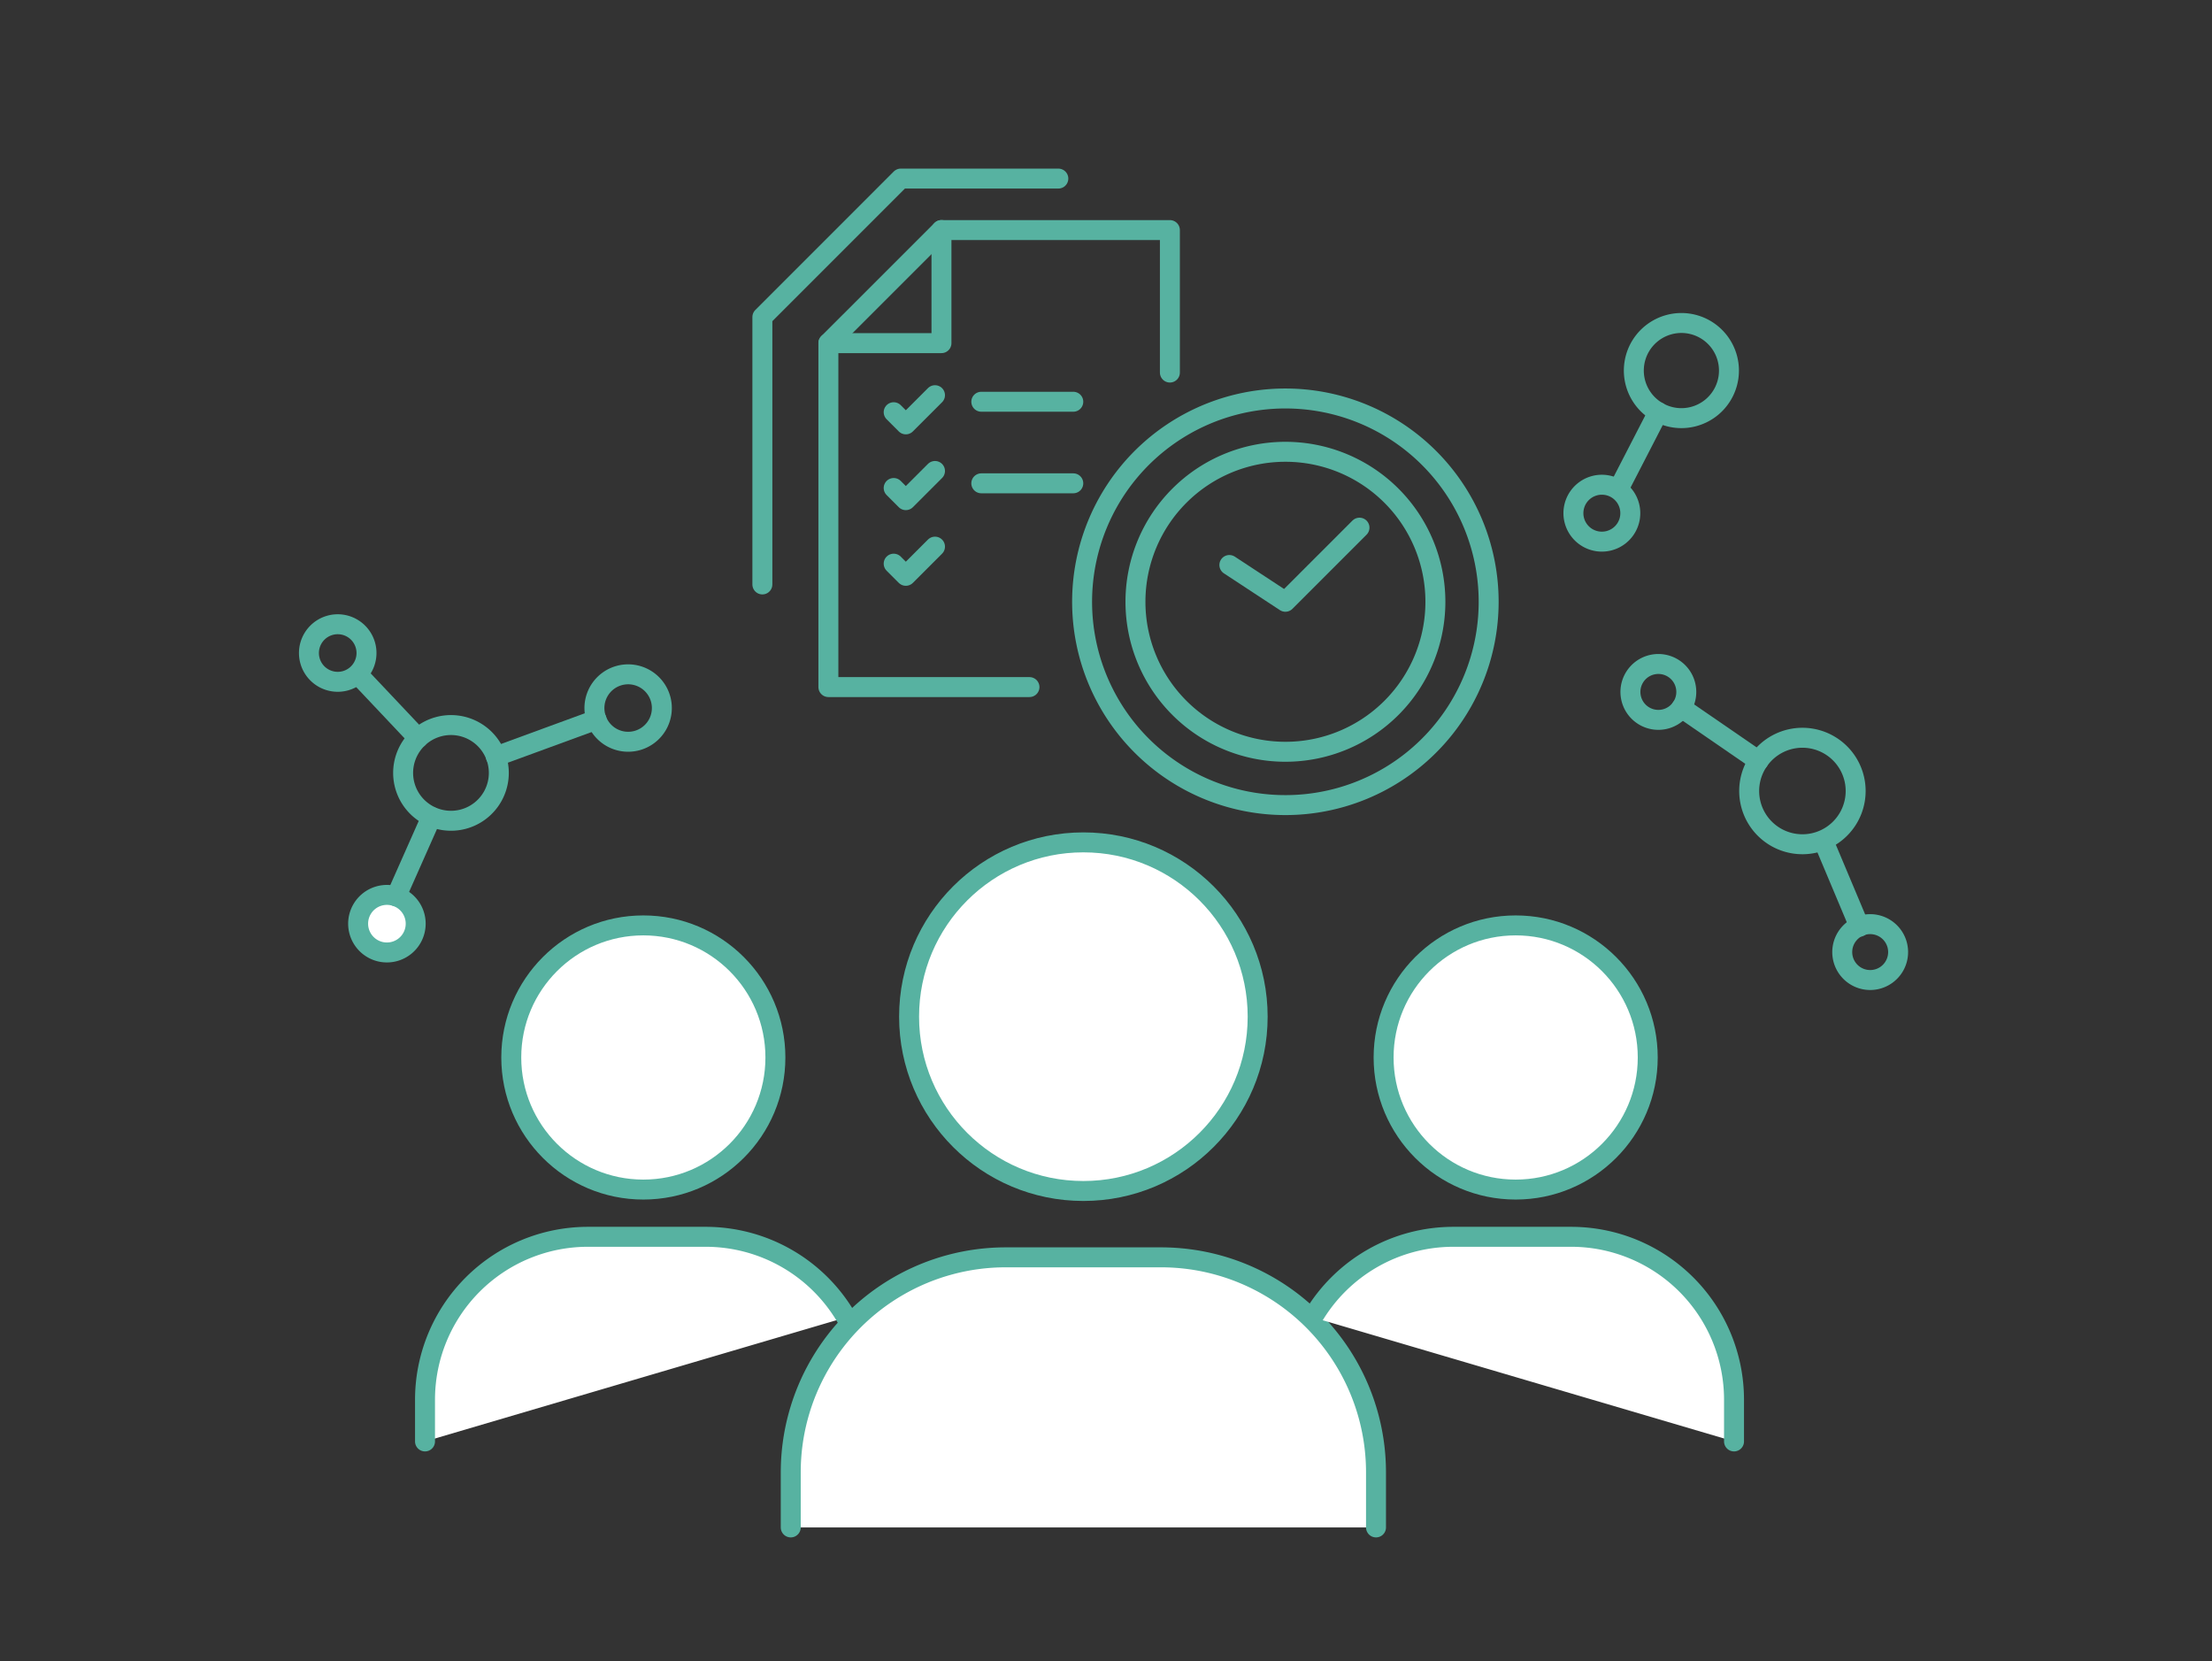 <svg xmlns="http://www.w3.org/2000/svg" width="189.548" height="142.328" viewBox="0 0 189.548 142.328"><rect x="0" y="0" width="189.548" height="142.328" fill="#333333" stroke="none"/><defs><clipPath id="clip-path"><path id="長方形_1640" data-name="長方形 1640" fill="none" d="M0 0h189.548v142.328H0z"/></clipPath></defs><g id="グループ_559" data-name="グループ 559" clip-path="url(#clip-path)" stroke="#57b2a1"><path id="パス_1716" data-name="パス 1716" d="M35.085 64.188a4.1 4.1 0 111.52 5.591 4.1 4.1 0 01-1.52-5.591z" fill="none" stroke-linecap="round" stroke-linejoin="round" stroke-width="1.71"/><path id="パス_1717" data-name="パス 1717" d="M51.319 59.228a2.889 2.889 0 111.071 3.943 2.889 2.889 0 01-1.071-3.943z" fill="none" stroke-linecap="round" stroke-linejoin="round" stroke-width="1.71"/><path id="パス_1718" data-name="パス 1718" d="M31.015 77.915a2.466 2.466 0 11.916 3.366 2.466 2.466 0 01-.916-3.366h0" fill="#fff" stroke-width="1"/><path id="パス_1719" data-name="パス 1719" d="M31.015 77.915a2.466 2.466 0 11.916 3.366 2.466 2.466 0 01-.916-3.366z" fill="none" stroke-linecap="round" stroke-linejoin="round" stroke-width="1.71"/><path id="パス_1720" data-name="パス 1720" d="M26.8 54.725a2.466 2.466 0 11.915 3.366 2.465 2.465 0 01-.915-3.366z" fill="none" stroke-linecap="round" stroke-linejoin="round" stroke-width="1.71"/><path id="線_228" data-name="線 228" fill="none" stroke-linecap="round" stroke-linejoin="round" stroke-width="1.71" d="M36.972 69.989l-3.024 6.817"/><path id="線_229" data-name="線 229" fill="none" stroke-linecap="round" stroke-linejoin="round" stroke-width="1.71" d="M30.712 57.824l5.118 5.421"/><path id="線_230" data-name="線 230" fill="none" stroke-linecap="round" stroke-linejoin="round" stroke-width="1.71" d="M51.121 61.654l-8.634 3.162"/><path id="パス_1721" data-name="パス 1721" d="M150 68.774a4.562 4.562 0 115.453 3.449A4.562 4.562 0 01150 68.774z" fill="none" stroke-linecap="round" stroke-linejoin="round" stroke-width="1.71"/><path id="パス_1722" data-name="パス 1722" d="M157.922 82.1a2.394 2.394 0 112.861 1.809 2.394 2.394 0 01-2.861-1.809z" fill="none" stroke-linecap="round" stroke-linejoin="round" stroke-width="1.71"/><path id="パス_1723" data-name="パス 1723" d="M139.771 59.81a2.394 2.394 0 112.861 1.809 2.394 2.394 0 01-2.861-1.809z" fill="none" stroke-linecap="round" stroke-linejoin="round" stroke-width="1.71"/><path id="線_231" data-name="線 231" fill="none" stroke-linecap="round" stroke-linejoin="round" stroke-width="1.71" d="M156.256 72.062l3.087 7.34"/><path id="線_232" data-name="線 232" fill="none" stroke-linecap="round" stroke-linejoin="round" stroke-width="1.71" d="M144.078 60.638l6.615 4.549"/><path id="パス_1724" data-name="パス 1724" d="M139.679 44.31a2.438 2.438 0 11-2.073-2.755h0a2.436 2.436 0 012.072 2.753z" fill="none" stroke-linecap="round" stroke-linejoin="round" stroke-width="1.71"/><path id="パス_1725" data-name="パス 1725" d="M148.117 32.314a4.076 4.076 0 11-3.467-4.6h0a4.077 4.077 0 013.467 4.6z" fill="none" stroke-linecap="round" stroke-linejoin="round" stroke-width="1.71"/><path id="線_233" data-name="線 233" fill="none" stroke-linecap="round" stroke-linejoin="round" stroke-width="1.71" d="M142.097 35.302l-3.409 6.613"/><path id="パス_1726" data-name="パス 1726" d="M107.77 87.108a14.935 14.935 0 11-14.935-14.935 14.935 14.935 0 0114.935 14.935" fill="#fff" stroke-width="1"/><circle id="楕円形_46891" data-name="楕円形 46891" cx="14.935" cy="14.935" r="14.935" transform="translate(77.9 72.173)" fill="none" stroke-linecap="round" stroke-linejoin="round" stroke-width="1.71"/><path id="パス_1727" data-name="パス 1727" d="M117.911 130.867v-4.717a18.423 18.423 0 00-18.423-18.423H86.183A18.423 18.423 0 0067.76 126.15v4.717" fill="#fff" stroke-width="1"/><path id="パス_1728" data-name="パス 1728" d="M117.911 130.867v-4.717a18.423 18.423 0 00-18.423-18.423H86.183A18.423 18.423 0 0067.76 126.15v4.717" fill="none" stroke-linecap="round" stroke-linejoin="round" stroke-width="1.71"/><path id="パス_1729" data-name="パス 1729" d="M66.445 90.6a11.317 11.317 0 11-11.317-11.313A11.317 11.317 0 0166.445 90.6" fill="#fff" stroke-width="1"/><circle id="楕円形_46892" data-name="楕円形 46892" cx="11.317" cy="11.317" r="11.317" transform="translate(43.811 79.287)" fill="none" stroke-linecap="round" stroke-linejoin="round" stroke-width="1.71"/><path id="パス_1730" data-name="パス 1730" d="M72.51 112.868a13.953 13.953 0 00-12.048-6.9H50.38a13.96 13.96 0 00-13.96 13.96v3.572" fill="#fff" stroke-width="1"/><path id="パス_1731" data-name="パス 1731" d="M72.51 112.868a13.953 13.953 0 00-12.048-6.9H50.38a13.96 13.96 0 00-13.96 13.96v3.572" fill="none" stroke-linecap="round" stroke-linejoin="round" stroke-width="1.71"/><path id="パス_1732" data-name="パス 1732" d="M118.562 90.6a11.317 11.317 0 1011.317-11.317A11.317 11.317 0 00118.562 90.6" fill="#fff" stroke-width="1"/><circle id="楕円形_46893" data-name="楕円形 46893" cx="11.317" cy="11.317" r="11.317" transform="translate(118.562 79.287)" fill="none" stroke-linecap="round" stroke-linejoin="round" stroke-width="1.71"/><path id="パス_1733" data-name="パス 1733" d="M112.5 112.868a13.953 13.953 0 0112.048-6.9h10.082a13.96 13.96 0 0113.96 13.96v3.572" fill="#fff" stroke-width="1"/><path id="パス_1734" data-name="パス 1734" d="M112.5 112.868a13.953 13.953 0 0112.048-6.9h10.082a13.96 13.96 0 0113.96 13.96v3.572" fill="none" stroke-linecap="round" stroke-linejoin="round" stroke-width="1.71"/><path id="パス_1735" data-name="パス 1735" d="M100.249 31.92V19.713H80.676L70.985 29.4v29.468h17.231" fill="none" stroke-linecap="round" stroke-linejoin="round" stroke-width="1.71"/><path id="パス_1736" data-name="パス 1736" d="M90.69 15.3h-13.5L65.328 27.164v22.91" fill="none" stroke-linecap="round" stroke-linejoin="round" stroke-width="1.71"/><path id="パス_1737" data-name="パス 1737" d="M70.985 29.4h9.69v-9.69" fill="none" stroke-linecap="round" stroke-linejoin="round" stroke-width="1.71"/><path id="パス_1738" data-name="パス 1738" d="M127.564 51.56a17.419 17.419 0 11-17.418-17.418 17.418 17.418 0 0117.418 17.418z" fill="none" stroke-linecap="round" stroke-linejoin="round" stroke-width="1.71"/><path id="パス_1739" data-name="パス 1739" d="M123 51.56a12.851 12.851 0 11-12.851-12.851A12.851 12.851 0 01123 51.56z" fill="none" stroke-linecap="round" stroke-linejoin="round" stroke-width="1.71"/><path id="パス_1740" data-name="パス 1740" d="M105.345 48.408l4.8 3.152 6.351-6.351" fill="none" stroke-linecap="round" stroke-linejoin="round" stroke-width="1.71"/><path id="パス_1741" data-name="パス 1741" d="M76.58 35.318l1.041 1.041 2.5-2.5" fill="none" stroke-linecap="round" stroke-linejoin="round" stroke-width="1.71"/><path id="パス_1742" data-name="パス 1742" d="M76.58 41.811l1.041 1.041 2.5-2.5" fill="none" stroke-linecap="round" stroke-linejoin="round" stroke-width="1.71"/><path id="パス_1743" data-name="パス 1743" d="M76.58 48.294l1.041 1.041 2.5-2.5" fill="none" stroke-linecap="round" stroke-linejoin="round" stroke-width="1.71"/><path id="線_234" data-name="線 234" fill="none" stroke-linecap="round" stroke-linejoin="round" stroke-width="1.71" d="M84.088 34.421h7.883"/><path id="線_235" data-name="線 235" fill="none" stroke-linecap="round" stroke-linejoin="round" stroke-width="1.71" d="M84.088 41.41h7.883"/></g></svg>